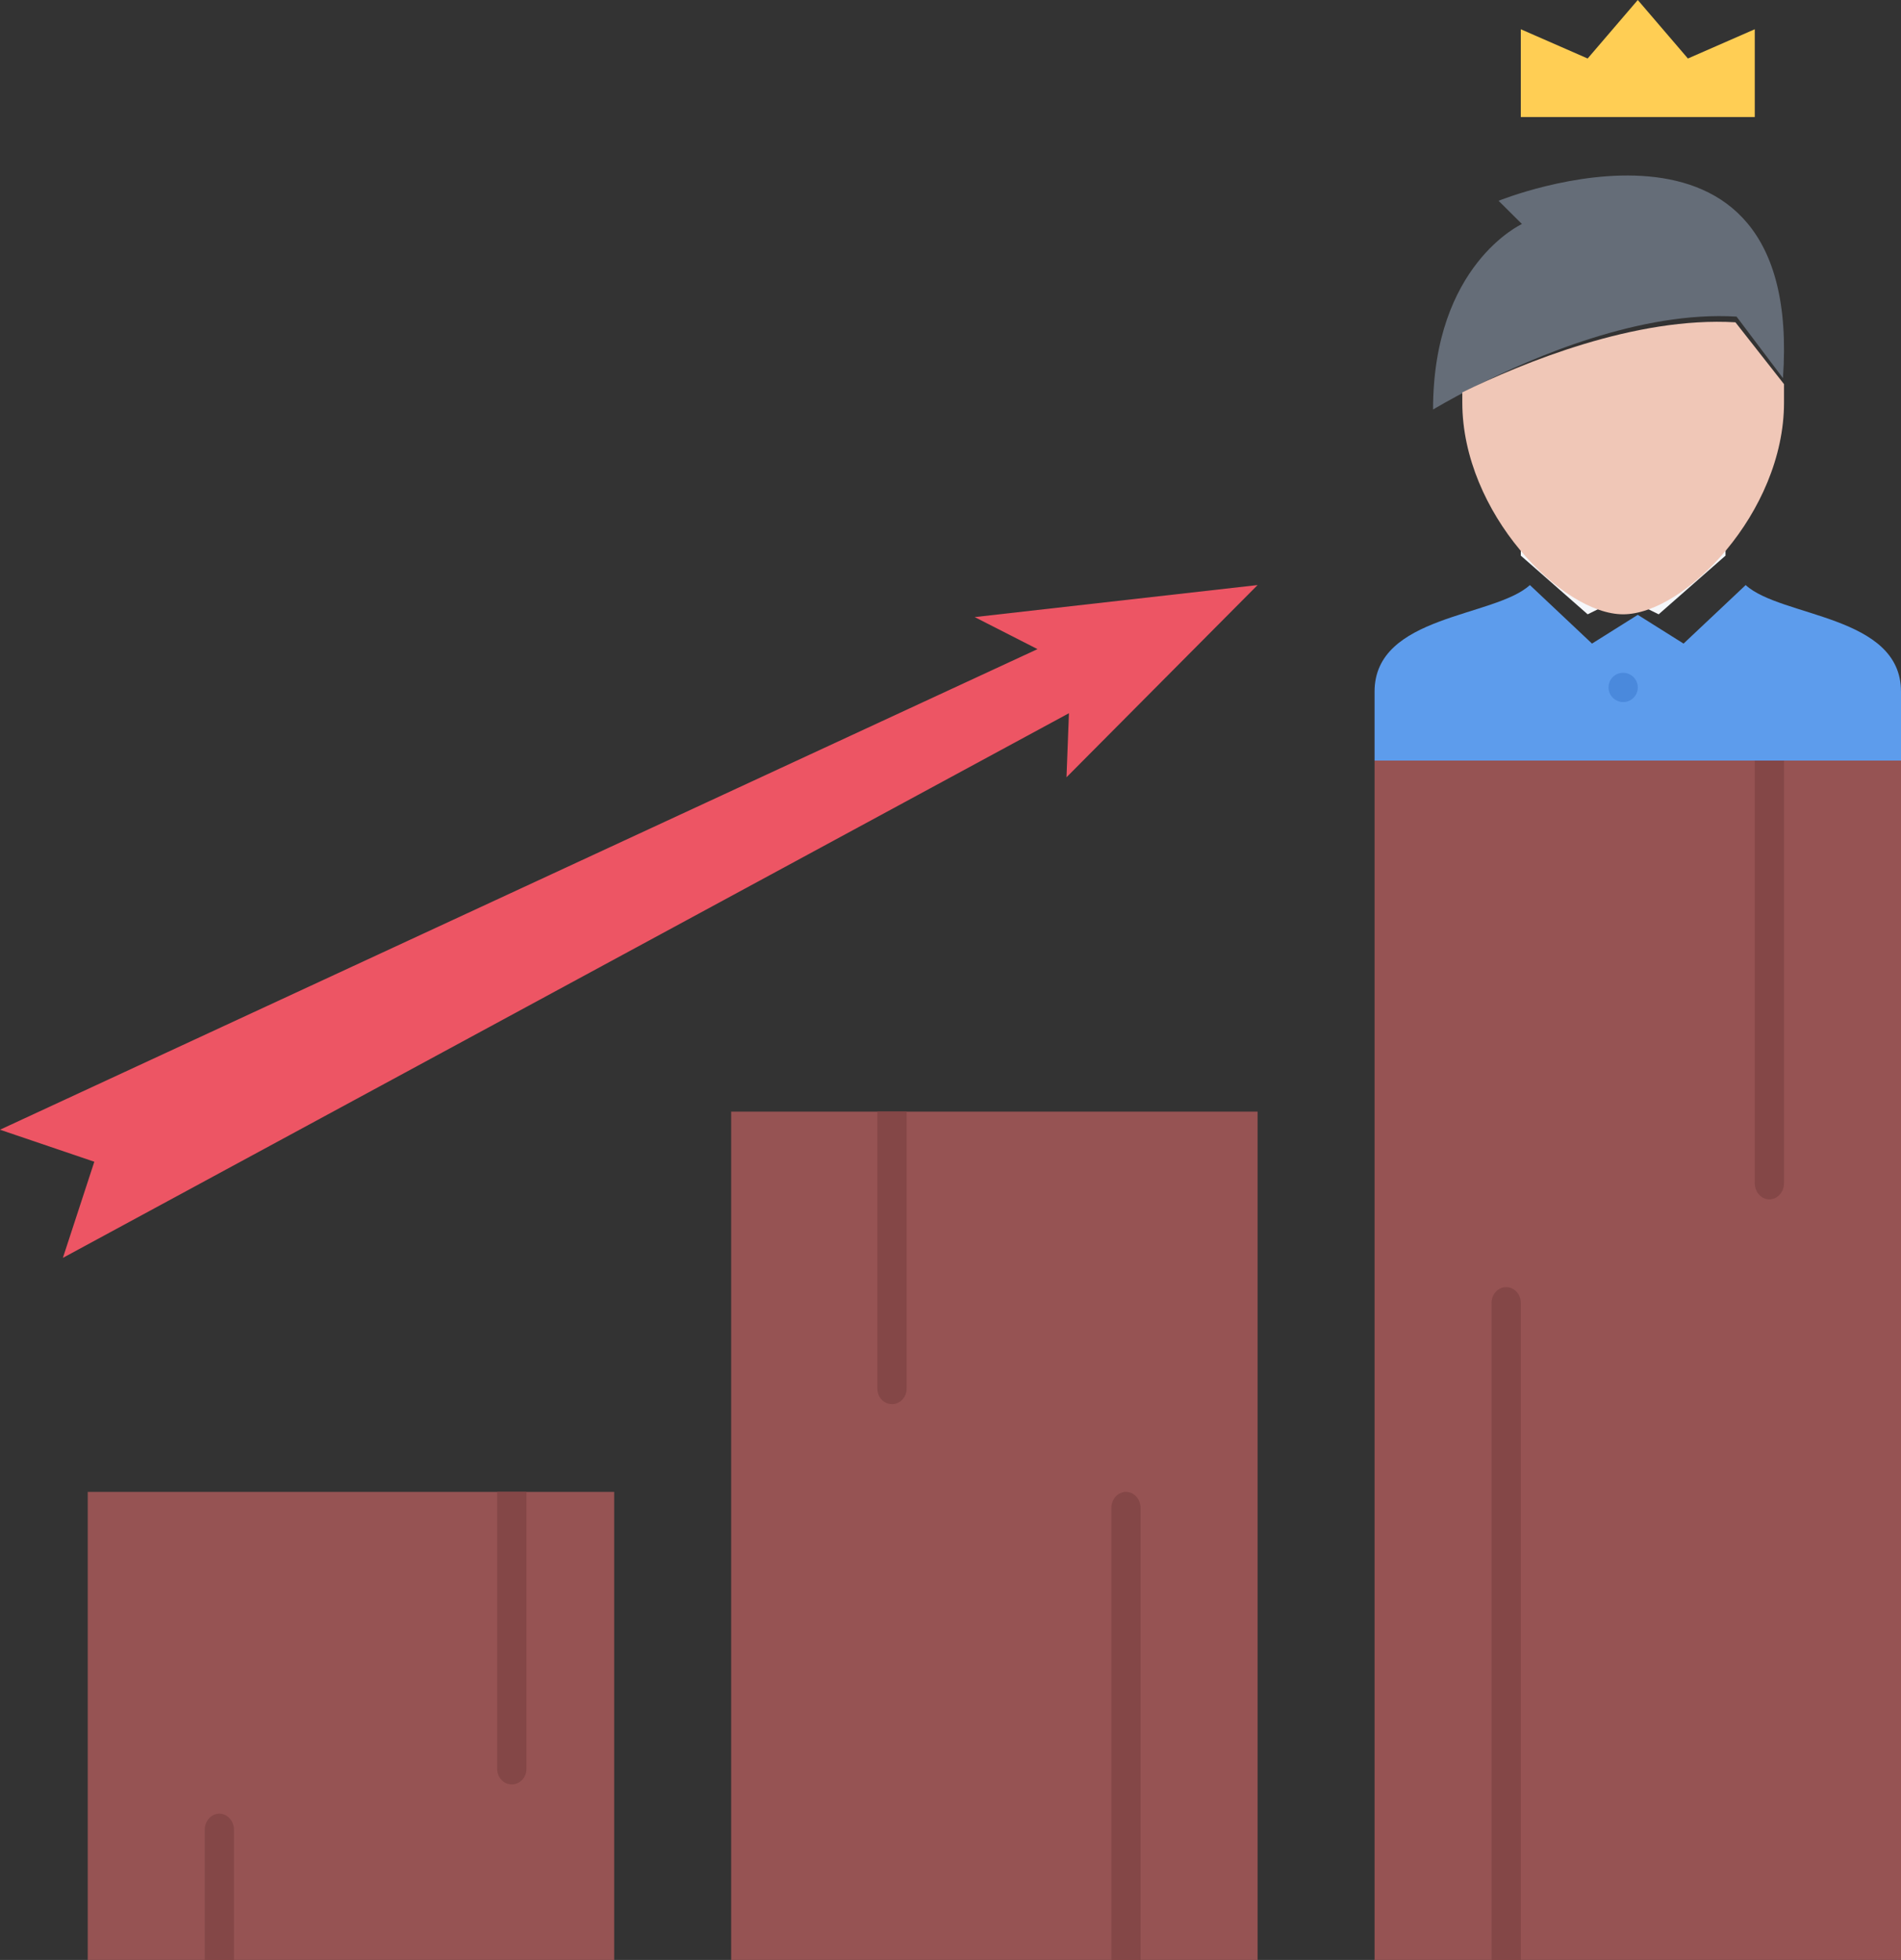 <?xml version="1.0" encoding="UTF-8"?>
<svg width="65px" height="67px" viewBox="0 0 65 67" version="1.1" xmlns="http://www.w3.org/2000/svg" xmlns:xlink="http://www.w3.org/1999/xlink">
    <rect x="0" y="0" width="65" height="67" fill="#333333" stroke="none"/>
    <title>17 career, stairs, business, job, work, office, boss</title>
    <g id="Landing-Page-3" stroke="none" stroke-width="1" fill="none" fill-rule="evenodd">
        <g id="Artboard" transform="translate(-129, -3816)" fill-rule="nonzero">
            <g id="17-career,-stairs,-business,-job,-work,-office,-boss" transform="translate(129, 3816)">
                <path d="M59.689,20 L57.565,22.001 L56,21.018 L54.435,22.001 L52.311,20 C51.103,21.109 47,21.018 47,23.642 L47,26 L56,26 L65,26 L65,23.642 C65,21.018 60.895,21.109 59.689,20 Z" id="Path" fill="#5D9CEC"></path>
                <polygon id="Path" fill="#F5F7FA" points="59 16 59 18.994 56.714 21 55 20.157 55 19.154"></polygon>
                <polygon id="Path" fill="#F5F7FA" points="52 16 52 18.994 54.286 21 56 20.157 56 19.154"></polygon>
                <polygon id="Path" fill="#ED5564" points="43 20 33.327 21.095 35.475 22.19 0 38.619 3.225 39.714 2.15 43 36.55 24.381 36.466 26.571"></polygon>
                <rect id="Rectangle" fill="#965353" x="3" y="51" width="18" height="16"></rect>
                <rect id="Rectangle" fill="#965353" x="25" y="38" width="18" height="29"></rect>
                <rect id="Rectangle" fill="#965353" x="47" y="26" width="18" height="41"></rect>
                <path d="M51.24,6.864 C51.24,6.864 61.688,2.624 60.964,12.927 L59.377,10.823 C56.106,10.622 52.427,12.199 50.452,13.207 C49.549,13.666 49,14 49,14 C49,9.045 52.039,7.658 52.039,7.658 L51.24,6.864 Z" id="Path" fill="#656D78"></path>
                <path d="M61,13.132 L61,13.761 C61,17.527 57.59,21 55.5,21 C53.41,21 50,17.526 50,13.761 L50,13.413 C52.067,12.402 55.917,10.815 59.339,11.018 L61,13.132 Z" id="Path" fill="#F0C7B7"></path>
                <polygon id="Path" fill="#FFCE54" points="60 4 52 4 52 1 54.286 2 56 0 57.714 2 60 1"></polygon>
                <path d="M55.502,24 C55.228,24 55,23.777 55,23.5 C55,23.225 55.218,23 55.492,23 L55.502,23 C55.776,23 56,23.225 56,23.5 C56,23.777 55.776,24 55.502,24 Z" id="Path" fill="#4A89DC"></path>
                <path d="M7.5,62 C7.223,62 7,62.248 7,62.556 L7,67 L8,67 L8,62.556 C8,62.248 7.775,62 7.5,62 Z" id="Path" fill="#844747"></path>
                <path d="M17.5,61 C17.775,61 18,60.763 18,60.474 L18,51 L17,51 L17,60.474 C17,60.763 17.223,61 17.5,61 Z" id="Path" fill="#844747"></path>
                <path d="M30,38 L30,47.474 C30,47.765 30.223,48 30.5,48 C30.775,48 31,47.765 31,47.474 L31,38 L30,38 Z" id="Path" fill="#844747"></path>
                <path d="M38.5,51 C38.223,51 38,51.248 38,51.552 L38,67 L39,67 L39,51.552 C39,51.248 38.775,51 38.5,51 Z" id="Path" fill="#844747"></path>
                <path d="M51.5,44 C51.223,44 51,44.241 51,44.535 L51,67 L52,67 L52,44.535 C52,44.241 51.775,44 51.5,44 Z" id="Path" fill="#844747"></path>
                <path d="M60.5,41 C60.775,41 61,40.752 61,40.444 L61,26 L60,26 L60,40.444 C60,40.752 60.223,41 60.5,41 Z" id="Path" fill="#844747"></path>
            </g>
        </g>
    </g>
</svg>